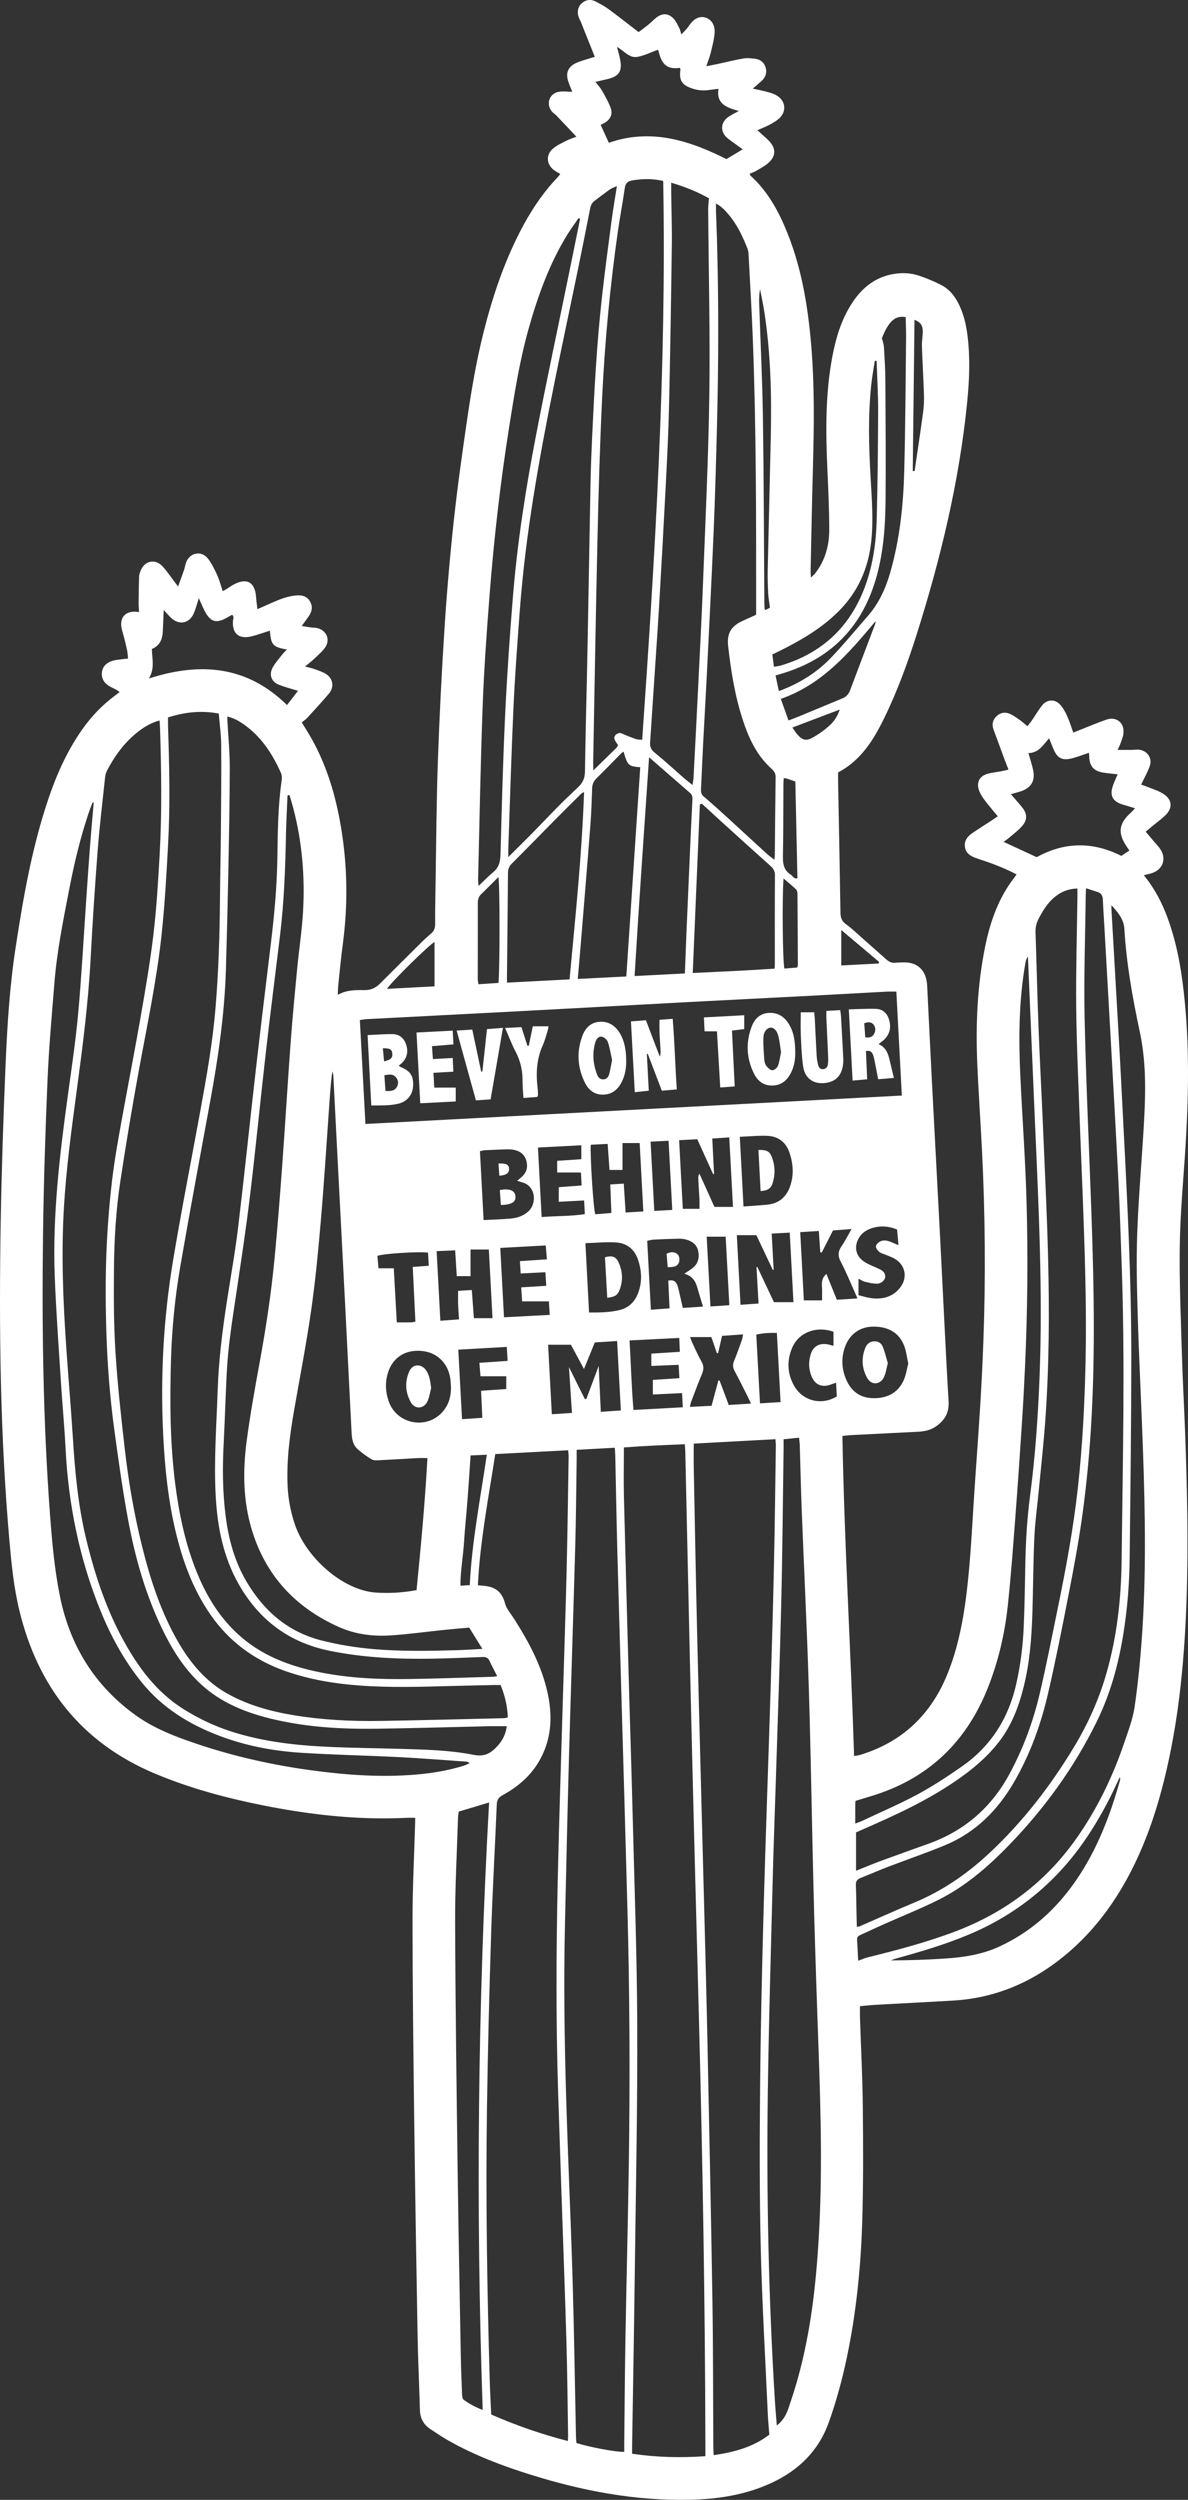 <svg width="231" height="486" viewBox="0 0 231 486" fill="none" xmlns="http://www.w3.org/2000/svg">
<rect x="0" y="0" width="231" height="486" fill="#333333" stroke="none"/>
<g clip-path="url(#clip0_307_781)">
<path d="M222.414 170.157C224.49 172.712 225.938 175.466 227.018 178.409C228.484 182.408 229.363 186.553 229.918 190.767C231.282 201.12 231.18 211.506 230.573 221.901C230.185 228.555 229.518 235.204 229.405 241.862C229.281 249.081 229.618 256.311 229.823 263.535C229.958 268.334 230.236 273.131 230.414 277.931C230.822 288.929 231.089 299.934 230.718 310.936C230.345 322.039 229.356 333.079 226.865 343.938C225.277 350.862 223.12 357.593 219.844 363.932C216.193 370.996 211.398 377.097 204.92 381.812C199.073 386.068 192.572 388.503 185.343 388.931C180.311 389.228 175.276 389.475 170.241 389.756C169.266 389.812 168.293 389.923 167.214 390.018C167.214 390.785 167.194 391.522 167.216 392.256C167.403 397.987 167.709 403.718 167.767 409.451C167.843 417.003 167.887 424.561 167.647 432.106C167.365 440.915 166.486 449.682 164.662 458.33C163.758 462.621 162.623 466.846 161.136 470.974C159.139 476.509 155.255 480.275 149.987 482.715C144.936 485.055 139.555 485.862 134.059 485.98C123.496 486.204 113.265 484.256 103.228 481.12C97.698 479.393 92.295 477.348 87.234 474.493C86.017 473.808 84.859 473.014 83.689 472.247C82.339 471.362 81.695 470.111 81.65 468.485C81.522 463.73 81.286 458.98 81.202 454.225C80.951 440.237 80.72 426.251 80.544 412.263C80.382 399.302 80.222 386.339 80.213 373.375C80.209 366.99 80.547 360.605 80.727 354.22C80.733 353.994 80.727 353.767 80.727 353.397C80.16 353.397 79.663 353.375 79.165 353.399C69.686 353.874 60.339 352.818 51.062 350.964C43.867 349.527 36.809 347.62 30.033 344.763C15.797 338.759 7.369 327.918 3.773 313.121C2.692 308.674 2.236 304.121 1.834 299.57C0.022 278.922 -0.213 258.225 0.138 237.519C0.309 227.45 0.653 217.383 1.07 207.321C1.392 199.59 1.865 191.852 3.038 184.2C4.533 174.437 6.227 164.701 9.41 155.302C11.002 150.604 13.005 146.1 15.85 142.008C17.674 139.382 19.837 137.08 22.424 135.186C22.677 135.002 22.917 134.802 23.27 134.527C22.944 134.312 22.737 134.15 22.508 134.028C22.14 133.831 21.744 133.678 21.38 133.469C20.323 132.868 19.697 131.99 19.812 130.73C19.919 129.577 20.776 128.719 22.106 128.408C22.648 128.282 23.21 128.229 23.763 128.151C24.081 128.107 24.401 128.084 24.894 128.036C24.831 127.439 24.825 126.896 24.709 126.379C24.421 125.108 24.121 123.835 23.752 122.584C23.006 120.047 24.465 118.508 27.043 119.005C27.008 118.386 26.941 117.811 26.948 117.237C26.963 115.518 26.995 113.799 27.048 112.08C27.057 111.763 27.172 111.442 27.277 111.133C27.989 109.011 30.162 108.499 31.652 110.155C32.522 111.122 33.249 112.218 34.039 113.256C34.179 113.438 34.319 113.62 34.628 114.019C35.063 112.817 35.45 111.794 35.803 110.763C35.967 110.28 36.018 109.756 36.207 109.284C36.942 107.438 39.123 106.99 40.375 108.53C41.155 109.486 41.699 110.657 42.221 111.79C42.665 112.752 42.925 113.797 43.314 114.948C43.693 114.722 43.995 114.547 44.293 114.36C44.648 114.139 44.988 113.888 45.355 113.686C47.96 112.249 49.588 113.136 49.792 116.084C49.843 116.82 49.952 117.552 50.052 118.43C51.113 117.96 52.042 117.547 52.97 117.137C54.467 116.476 55.984 115.888 57.643 115.758C58.753 115.669 59.701 115.919 60.285 116.935C60.863 117.94 60.656 118.914 60.023 119.823C59.628 120.393 59.213 120.945 58.669 121.695C59.364 121.808 59.886 121.905 60.41 121.976C60.825 122.032 61.256 122.003 61.66 122.101C63.552 122.553 64.31 124.447 63.139 125.995C62.5 126.84 61.658 127.537 60.881 128.273C60.445 128.685 59.959 129.04 59.306 129.577C60.057 129.777 60.625 129.883 61.161 130.08C61.942 130.369 62.771 130.617 63.453 131.072C64.798 131.97 65.003 133.627 63.954 134.853C62.595 136.446 61.178 137.989 59.766 139.535C59.462 139.868 59.069 140.118 58.678 140.44C59.357 141.569 60.061 142.66 60.69 143.793C63.595 149.032 65.26 154.694 66.262 160.56C67.566 168.196 67.683 175.859 66.657 183.541C66.306 186.174 66.058 188.82 65.778 191.461C65.716 192.047 65.713 192.639 65.676 193.409C67.428 192.422 69.171 192.47 70.886 192.49C72.105 192.504 73.044 192.062 73.871 191.237C76.569 188.545 79.267 185.852 81.977 183.171C82.603 182.552 83.272 181.976 83.931 181.388C84.455 180.92 84.609 180.354 84.609 179.654C84.604 177.043 84.646 174.431 84.691 171.82C84.826 163.894 84.862 155.965 85.139 148.043C85.441 139.424 85.877 130.808 86.43 122.203C86.876 115.274 87.469 108.35 88.215 101.446C88.924 94.87 89.843 88.312 90.8 81.767C91.642 76.005 92.602 70.259 94.025 64.603C95.713 57.898 97.883 51.365 101.036 45.188C103.037 41.265 105.423 37.601 108.483 34.405C108.634 34.248 108.756 34.059 108.94 33.824C108.51 33.567 108.145 33.378 107.812 33.145C106.291 32.074 106.071 30.191 107.452 28.953C108.196 28.288 109.165 27.856 110.069 27.388C110.724 27.048 111.441 26.827 112.076 26.574C110.762 25.181 109.473 23.806 108.17 22.442C107.914 22.174 107.572 21.985 107.333 21.703C106.133 20.297 106.748 18.252 108.554 17.869C109.394 17.691 110.304 17.838 111.277 17.838C110.981 17.079 110.679 16.418 110.464 15.731C109.975 14.161 110.471 12.987 111.968 12.271C112.676 11.932 113.456 11.736 114.206 11.488C114.644 11.344 115.088 11.222 115.656 11.051C114.726 8.722 113.833 6.48 112.934 4.238C112.829 3.978 112.678 3.739 112.576 3.479C112.154 2.395 112.343 1.332 113.102 0.654C113.922 -0.078 114.864 -0.202 115.83 0.295C116.698 0.743 117.569 1.213 118.353 1.789C120.267 3.198 122.13 4.673 124.171 6.243C124.784 5.779 125.45 5.298 126.086 4.781C126.628 4.34 127.107 3.819 127.66 3.393C128.828 2.495 130.037 2.57 131.02 3.672C131.473 4.18 131.764 4.841 132.084 5.455C132.251 5.777 132.315 6.15 132.486 6.691C132.924 6.232 133.27 5.888 133.592 5.52C133.777 5.311 133.914 5.063 134.081 4.837C135.025 3.561 136.053 3.087 137.157 3.413C138.3 3.752 139.067 4.843 138.951 6.405C138.856 7.691 138.509 8.964 138.205 10.228C138.012 11.036 137.692 11.812 137.339 12.874C138.223 12.701 138.885 12.579 139.542 12.439C141.228 12.076 142.9 11.652 144.597 11.362C145.312 11.237 146.08 11.335 146.815 11.421C147.83 11.539 148.559 12.122 148.861 13.094C149.181 14.123 148.867 15.028 148.072 15.751C147.564 16.212 147.037 16.649 146.373 17.223C147.519 17.483 148.468 17.658 149.392 17.922C150.011 18.099 150.653 18.317 151.186 18.667C152.721 19.678 152.943 21.566 151.655 22.877C151.113 23.429 150.4 23.832 149.714 24.212C148.983 24.613 148.19 24.906 147.271 25.314C147.675 25.682 148.01 25.984 148.341 26.288C148.754 26.667 149.189 27.022 149.569 27.432C150.882 28.845 150.897 30.284 149.487 31.599C148.785 32.254 147.886 32.704 147.053 33.207C146.667 33.44 146.222 33.578 145.758 33.779C145.851 33.966 145.883 34.108 145.969 34.188C149.332 37.25 151.433 41.125 153.094 45.27C155.132 50.36 156.338 55.663 157.08 61.086C158.464 71.199 158.337 81.357 158.053 91.523C157.871 98.001 157.758 104.482 157.618 110.963C157.611 111.322 157.649 111.681 157.678 112.282C158.046 111.927 158.284 111.745 158.464 111.519C160.423 109.031 161.24 106.114 161.242 103.034C161.244 98.935 161.038 94.835 160.858 90.736C160.545 83.55 160.511 76.378 161.855 69.272C162.535 65.679 163.578 62.203 165.568 59.09C167.503 56.06 170.075 53.886 173.743 53.27C175.382 52.995 177.03 53.048 178.594 53.563C180.135 54.071 181.652 54.703 183.089 55.452C184.71 56.297 185.772 57.723 186.547 59.371C187.473 61.338 187.913 63.43 188.164 65.566C188.663 69.802 188.477 74.042 188.053 78.269C186.516 93.59 182.931 108.474 178.31 123.123C176.544 128.721 174.538 134.241 171.962 139.537C169.872 143.835 167.423 147.812 162.961 150.176C162.961 150.733 162.952 151.236 162.961 151.74C163.119 160.318 163.29 168.897 163.423 177.476C163.439 178.445 163.703 179.112 164.529 179.702C165.659 180.512 166.665 181.501 167.714 182.424C169.282 183.803 170.845 185.189 172.406 186.578C172.882 187.001 173.406 187.23 174.063 187.17C174.667 187.114 175.276 187.099 175.882 187.099C178.261 187.101 179.824 188.454 180.197 190.818C180.242 191.093 180.268 191.373 180.282 191.652C180.595 197.937 180.892 204.225 181.219 210.513C181.73 220.384 182.263 230.254 182.776 240.123C183.1 246.362 183.398 252.603 183.717 258.842C183.948 263.357 184.166 267.875 184.446 272.388C184.572 274.426 183.899 275.881 182.203 277.159C180.961 278.095 179.729 278.288 178.334 278.354C173.997 278.565 169.661 278.782 165.324 279.006C164.864 279.031 164.409 279.102 163.801 279.168C164.167 299.932 165.426 320.582 166.073 341.387C166.528 341.305 166.885 341.277 167.223 341.177C175.516 338.664 181.106 333.259 184.295 325.275C185.983 321.05 186.962 316.65 187.617 312.165C188.608 305.374 188.914 298.528 189.352 291.688C189.738 285.64 190.209 279.596 190.582 273.548C190.846 269.268 191.06 264.983 191.215 260.696C191.668 248.294 191.557 235.891 190.937 223.498C190.653 217.818 190.245 212.143 190.016 206.461C189.714 198.989 190.049 191.543 191.524 184.187C192.428 179.676 193.86 175.36 196.538 171.543C196.725 171.277 196.929 171.02 197.123 170.758C197.285 170.536 197.445 170.31 197.669 170.002C195.814 169.008 193.936 168.252 192.019 167.577C191.228 167.298 190.422 167.058 189.638 166.763C188.639 166.389 187.788 165.836 187.626 164.659C187.457 163.432 188.121 162.609 189.05 161.973C190.242 161.157 191.47 160.389 192.681 159.598C193.101 159.323 193.511 159.039 194.018 158.697C193.127 157.615 192.274 156.639 191.495 155.606C191.053 155.018 190.633 154.372 190.38 153.687C189.783 152.075 190.489 150.806 192.161 150.394C192.974 150.194 193.813 150.103 194.64 149.948C195.09 149.864 195.535 149.75 196.099 149.624C195.819 148.914 195.575 148.32 195.353 147.717C194.626 145.752 193.907 143.784 193.185 141.817C192.803 140.777 193.056 139.87 193.862 139.156C194.637 138.468 195.564 138.388 196.476 138.834C197.1 139.138 197.678 139.544 198.249 139.945C198.739 140.291 199.188 140.697 199.779 141.178C200.101 140.764 200.389 140.429 200.638 140.065C201.298 139.105 201.886 138.089 202.599 137.173C203.55 135.951 205.076 135.845 206.124 136.973C206.71 137.606 207.141 138.415 207.503 139.207C207.963 140.214 208.28 141.285 208.696 142.427C209.184 142.225 209.599 142.05 210.019 141.886C211.709 141.223 213.386 140.513 215.098 139.912C217.082 139.216 218.696 140.533 218.445 142.629C218.37 143.263 218.103 143.88 217.888 144.492C217.755 144.876 217.557 145.237 217.306 145.789C218.332 145.789 219.2 145.796 220.069 145.787C220.488 145.783 220.908 145.712 221.326 145.736C222.974 145.827 224.106 147.291 223.587 148.85C223.18 150.074 222.509 151.212 221.888 152.536C222.252 152.665 222.674 152.796 223.08 152.962C224.111 153.388 225.21 153.709 226.145 154.29C227.966 155.426 228.086 157.103 226.531 158.573C225.787 159.276 224.948 159.877 224.155 160.527C223.729 160.877 223.307 161.234 222.769 161.687C223.271 162.279 223.713 162.8 224.151 163.321C224.659 163.927 225.237 164.49 225.661 165.153C226.845 167.003 226.085 169.05 223.995 169.742C223.524 169.9 223.031 169.995 222.425 170.15L222.414 170.157ZM137.161 477.512C137.161 476.694 137.161 476.09 137.161 475.487C137.097 447.234 136.608 418.985 135.86 390.741C135.371 372.333 134.885 353.925 134.443 335.515C134.016 317.71 133.648 299.905 133.25 282.1C133.241 281.694 133.192 281.288 133.155 280.772C129.137 280.929 125.211 281.104 121.311 281.397C121.311 284.739 121.244 287.904 121.322 291.067C121.639 303.977 121.997 316.885 122.352 329.795C122.552 337.065 122.803 344.333 122.981 351.603C123.327 365.677 123.858 379.752 123.909 393.828C123.971 410.189 123.62 426.553 123.414 442.916C123.278 453.73 123.081 464.544 122.912 475.361C122.903 475.904 122.912 476.447 122.912 477.033C127.702 477.736 132.337 477.845 137.161 477.507V477.512ZM92.912 308.184C93.43 308.237 93.703 308.273 93.981 308.293C96.373 308.464 97.647 309.526 98.231 311.806C98.32 312.154 98.476 312.5 98.669 312.804C99.142 313.551 99.677 314.261 100.15 315.008C102.926 319.402 105.347 323.96 106.471 329.092C107.281 332.804 107.321 336.495 105.929 340.097C104.377 344.111 101.498 346.945 97.781 348.972C96.997 349.4 96.632 349.864 96.595 350.791C96.253 359.128 95.766 367.46 95.502 375.799C95.142 387.168 94.851 398.541 94.687 409.917C94.431 427.542 94.716 445.162 95.224 462.781C95.287 464.968 95.411 467.152 95.511 469.401C100.332 471.513 105.256 473.238 110.415 474.553C110.442 474.116 110.471 473.886 110.466 473.657C110.364 467.505 110.317 461.348 110.14 455.198C109.851 445.273 109.473 435.351 109.14 425.426C108.929 419.183 108.723 412.939 108.525 406.694C108.088 392.897 108.15 379.095 108.456 365.298C108.716 353.645 109.107 341.997 109.447 330.347C109.689 322.006 109.975 313.664 110.178 305.323C110.355 297.96 110.446 290.592 110.566 283.229C110.573 282.832 110.511 282.435 110.475 281.94C105.68 282.193 101.032 282.439 96.299 282.688C94.989 291.187 93.354 299.546 92.919 308.186L92.912 308.184ZM97.343 327.581C96.914 327.581 96.59 327.575 96.268 327.581C93.468 327.643 90.665 327.697 87.864 327.772C81.844 327.936 75.825 328.122 69.804 327.672C64.943 327.309 60.179 326.512 55.564 324.898C49.517 322.782 44.597 319.196 40.935 313.915C37.448 308.889 35.434 303.254 34.061 297.361C32.671 291.395 32.058 285.329 31.747 279.219C31.163 267.766 31.77 256.371 33.648 245.071C35.283 235.237 37.222 225.454 39.01 215.647C40.189 209.182 41.337 202.712 41.89 196.157C42.49 189.044 42.716 181.914 42.774 174.777C42.809 170.394 42.914 166.012 42.952 161.627C42.998 156.031 43.056 150.436 43.014 144.842C42.998 142.809 42.707 140.775 42.538 138.719C39.076 138.078 35.891 138.448 32.671 139.477C32.671 140.083 32.656 140.637 32.673 141.19C32.92 148.788 33.102 156.391 32.693 163.987C32.376 169.897 32.049 175.814 31.421 181.696C30.464 190.643 28.576 199.448 26.961 208.295C25.664 215.396 24.478 222.522 23.397 229.659C22.544 235.286 22.206 240.977 22.157 246.666C22.111 252.024 22.106 257.398 22.444 262.743C22.846 269.11 23.546 275.464 24.274 281.805C25.003 288.148 26.091 294.44 27.632 300.646C29.233 307.089 31.274 313.367 34.61 319.158C37.022 323.348 40.038 326.956 44.353 329.336C48.37 331.553 52.723 332.738 57.207 333.472C62.751 334.379 68.35 334.654 73.957 334.565C81.988 334.439 90.016 334.219 98.045 334.031C98.26 334.026 98.474 333.935 98.744 333.871C98.662 331.698 98.187 329.679 97.343 327.579V327.581ZM149.594 473.32C149.491 471.956 149.354 470.614 149.294 469.268C148.812 458.463 148.174 447.662 147.919 436.85C147.668 426.224 147.704 415.588 147.806 404.957C147.915 393.489 148.186 382.021 148.501 370.554C148.881 356.713 149.396 342.873 149.822 329.032C150.078 320.784 150.315 312.533 150.493 304.283C150.662 296.545 150.746 288.805 150.86 281.064C150.866 280.665 150.808 280.266 150.775 279.794C145.392 280.086 140.142 280.37 134.894 280.654C134.894 282.331 134.867 283.861 134.898 285.389C135.12 296.671 135.32 307.953 135.593 319.233C136.015 336.621 136.493 354.007 136.939 371.393C137.152 379.736 137.374 388.08 137.548 396.425C137.894 413.301 138.256 430.176 138.523 447.054C138.674 456.564 138.645 466.079 138.702 475.591C138.705 476.132 138.745 476.671 138.769 477.31C142.744 476.722 146.396 475.769 149.594 473.322V473.32ZM31.019 140.065C29.364 140.522 28.058 141.307 26.848 142.254C24.225 144.303 22.308 146.925 20.79 149.852C20.601 150.214 20.483 150.64 20.441 151.048C19.937 155.821 19.359 160.589 18.988 165.375C18.446 172.392 17.991 179.421 17.616 186.449C17.161 194.977 16.072 203.433 14.938 211.888C13.907 219.555 12.859 227.217 12.417 234.951C11.895 244.051 12.272 253.128 12.901 262.204C13.303 268.017 13.816 273.823 14.176 279.638C14.578 286.161 15.188 292.646 16.712 299.018C18.609 306.944 21.229 314.591 25.549 321.567C28.178 325.816 31.367 329.549 35.654 332.25C38.55 334.075 41.615 335.532 44.868 336.59C51.273 338.675 57.905 339.358 64.585 339.638C69.062 339.826 73.546 339.868 78.028 340.001C82.743 340.141 87.482 340.243 92.106 341.163C94.371 341.614 95.646 340.698 96.908 339.238C97.772 338.238 98.347 337.1 98.538 335.59C97.328 335.59 96.224 335.57 95.122 335.594C87.793 335.756 80.464 335.98 73.135 336.082C66.542 336.173 59.972 335.801 53.516 334.326C48.082 333.084 42.976 331.132 38.841 327.215C35.678 324.219 33.42 320.586 31.545 316.698C28.263 309.887 26.235 302.668 24.874 295.274C23.821 289.55 23.021 283.777 22.233 278.008C21.329 271.399 20.838 264.748 20.656 258.081C20.49 252.022 20.498 245.963 20.872 239.903C21.216 234.314 21.758 228.746 22.697 223.232C24.108 214.966 25.758 206.742 27.208 198.483C28.183 192.932 29.153 187.372 29.822 181.778C30.446 176.553 30.757 171.288 31.05 166.029C31.505 157.877 31.372 149.715 31.119 141.556C31.105 141.101 31.059 140.648 31.021 140.065H31.019ZM112.13 281.856C112.13 282.506 112.136 283.052 112.13 283.597C112.043 289.239 112.01 294.882 111.854 300.521C111.468 314.458 111.001 328.391 110.615 342.328C110.32 353.002 110.093 363.677 109.849 374.351C109.587 385.822 109.769 397.293 110.115 408.759C110.464 420.269 110.999 431.776 111.339 443.286C111.639 453.446 111.781 463.61 111.996 473.773C112.005 474.178 112.052 474.582 112.076 474.944C114.617 475.751 119.858 476.736 121.382 476.667C121.382 476.13 121.377 475.582 121.382 475.037C121.455 468.277 121.493 461.515 121.611 454.755C121.808 443.333 122.108 431.911 122.275 420.489C122.514 404.028 122.443 387.57 121.999 371.113C121.802 363.794 121.602 356.478 121.393 349.161C120.947 333.501 120.482 317.841 120.054 302.18C119.878 295.795 119.778 289.408 119.638 283.021C119.627 282.528 119.578 282.038 119.541 281.452C117.031 281.59 114.673 281.721 112.127 281.861L112.13 281.856ZM44.209 139.287C44.209 139.657 44.2 139.841 44.209 140.023C44.373 143.092 44.679 146.164 44.675 149.234C44.664 156.133 44.52 163.031 44.386 169.931C44.266 176.129 44.111 182.326 43.924 188.523C43.669 197.068 42.447 205.5 40.908 213.897C38.943 224.618 36.94 235.33 35.079 246.069C34.019 252.179 33.415 258.358 33.24 264.559C33.013 272.577 33.058 280.594 34.081 288.572C34.832 294.414 36.038 300.144 38.254 305.627C40.091 310.171 42.585 314.297 46.221 317.654C50.762 321.848 56.303 323.922 62.24 325.117C67.943 326.266 73.726 326.501 79.518 326.419C84.979 326.342 90.438 326.138 95.897 325.982C96.104 325.976 96.308 325.92 96.677 325.858C96.122 324.765 95.62 323.829 95.169 322.868C94.889 322.27 94.478 322.11 93.834 322.137C90.569 322.272 87.305 322.403 84.038 322.46C77.353 322.578 70.708 322.27 64.121 320.935C56.31 319.351 50.534 315.068 46.565 308.242C43.44 302.866 42.274 296.955 41.943 290.849C41.572 283.994 42.092 277.15 42.325 270.303C42.525 264.377 43.258 258.509 44.171 252.658C44.904 247.963 45.745 243.281 46.31 238.566C47.524 228.435 48.566 218.284 49.727 208.146C50.671 199.907 51.666 191.674 52.668 183.442C53.339 177.933 53.847 172.412 53.932 166.861C54.009 161.78 54.045 156.701 54.776 151.656C54.84 151.216 54.816 150.695 54.64 150.298C53.11 146.852 51.136 143.711 48.113 141.354C46.978 140.469 45.776 139.677 44.202 139.289L44.209 139.287ZM211.183 172.683C211.147 173.326 211.116 173.648 211.112 173.971C211.023 181.942 210.725 189.918 210.896 197.884C211.165 210.375 211.758 222.859 212.202 235.346C212.735 250.354 213.042 265.366 211.943 280.364C211.58 285.287 211.074 290.209 210.383 295.097C209.675 300.12 208.733 305.117 207.763 310.098C206.526 316.452 205.267 322.806 203.814 329.114C202.417 335.171 200.334 340.999 197.196 346.415C194.018 351.902 189.749 356.218 183.842 358.689C180.191 360.215 176.431 361.486 172.733 362.905C170.905 363.606 169.113 364.393 167.292 365.114C166.632 365.376 166.39 365.793 166.419 366.5C166.492 368.177 166.499 369.856 166.534 371.535C166.557 372.539 166.581 373.544 166.606 374.597C166.888 374.549 167.03 374.551 167.15 374.5C170.656 372.976 174.137 371.393 177.668 369.931C183.087 367.691 187.837 364.46 192.119 360.499C198.779 354.335 204.267 347.234 208.931 339.478C211.585 335.062 213.668 330.4 215.103 325.443C217.179 318.264 218.001 310.901 218.088 303.48C218.312 284.227 218.789 264.97 218.099 245.714C217.906 240.356 217.741 234.995 217.472 229.642C216.999 220.236 216.462 210.834 215.942 201.433C215.54 194.172 215.123 186.91 214.712 179.649C214.623 178.066 214.501 176.487 214.448 174.901C214.423 174.151 214.137 173.654 213.428 173.415C212.738 173.182 212.045 172.962 211.179 172.681L211.183 172.683ZM151.048 471.541C152.274 470.601 152.903 469.412 153.334 468.133C153.973 466.236 154.595 464.329 155.13 462.402C157.769 452.918 158.781 443.195 159.29 433.406C160.01 419.604 159.425 405.814 158.941 392.021C158.646 383.589 158.382 375.154 158.171 366.72C157.849 353.903 157.669 341.084 157.273 328.269C156.914 316.621 156.336 304.979 155.881 293.333C155.721 289.235 155.641 285.132 155.517 281.031C155.501 280.545 155.428 280.06 155.375 279.499C154.284 279.609 153.376 279.7 152.365 279.805C152.365 280.492 152.372 281.044 152.365 281.599C152.221 291.575 152.148 301.553 151.91 311.526C151.637 322.99 151.224 334.452 150.864 345.916C150.669 352.159 150.426 358.403 150.269 364.648C149.916 378.629 149.494 392.611 149.298 406.596C149.018 426.601 149.445 446.595 150.662 466.569C150.764 468.228 150.917 469.885 151.046 471.541H151.048ZM209.506 172.738C207.558 172.789 206.031 173.492 204.72 174.706C203.503 175.832 202.668 177.227 201.92 178.689C201.504 179.498 201.32 180.323 201.351 181.237C201.562 187.527 201.706 193.819 201.949 200.107C202.2 206.627 202.557 213.143 202.83 219.663C203.179 227.954 203.59 236.242 203.796 244.537C204.058 255.071 204.005 265.608 203.252 276.127C202.93 280.634 202.426 285.127 201.997 289.627C201.702 292.735 201.262 295.835 201.12 298.949C200.894 303.884 200.896 308.83 200.736 313.769C200.583 318.477 200.221 323.172 199.09 327.765C198.138 331.638 196.769 335.333 194.309 338.546C191.955 341.62 189.014 344.049 185.845 346.222C180.239 350.066 174.099 352.894 167.894 355.595C167.387 355.814 166.885 356.043 166.452 356.236V363.697C168.169 363.011 169.744 362.344 171.345 361.754C174.405 360.625 177.483 359.538 180.553 358.436C187.582 355.91 192.816 351.35 196.352 344.763C198.973 339.879 200.876 334.734 202.14 329.371C203.443 323.844 204.525 318.262 205.669 312.7C207.256 304.988 208.693 297.255 209.566 289.419C210.49 281.118 210.916 272.79 211.087 264.446C211.305 253.723 210.923 243.004 210.521 232.29C210.33 227.213 210.099 222.136 209.921 217.057C209.673 209.929 209.331 202.801 209.262 195.673C209.193 188.543 209.411 181.412 209.5 174.28C209.506 173.779 209.5 173.28 209.5 172.738H209.506ZM174.29 192.779C173.555 192.779 172.999 192.754 172.446 192.783C167.598 193.04 162.752 193.318 157.904 193.573C149.98 193.987 142.054 194.376 134.13 194.797C122.803 195.4 111.477 196.032 100.15 196.633C90.547 197.143 80.944 197.625 71.341 198.126C70.901 198.148 70.466 198.235 69.971 198.301C70.337 205.101 70.693 211.739 71.057 218.51C105.871 216.667 140.528 214.831 175.36 212.986C175 206.179 174.647 199.505 174.29 192.781V192.779ZM119.954 36.173C119.339 36.459 118.939 36.576 118.617 36.805C117.593 37.534 116.598 38.304 115.592 39.058C115.079 39.444 114.859 39.958 114.737 40.593C113.975 44.525 113.182 48.453 112.376 52.376C109.34 67.158 106.053 81.893 103.688 96.806C102.542 104.034 101.625 111.293 101.079 118.592C100.61 124.866 100.135 131.143 99.846 137.428C99.422 146.694 99.157 155.969 98.829 165.24C98.816 165.588 98.829 165.936 98.829 166.633C100.523 164.945 101.969 163.53 103.388 162.086C105.209 160.232 106.993 158.34 108.823 156.495C110 155.308 111.221 154.166 112.436 153.015C113.282 152.214 113.722 151.325 113.74 150.081C113.862 141.97 114.088 133.86 114.246 125.749C114.455 115.074 114.619 104.398 114.828 93.723C114.886 90.787 115.001 87.85 115.139 84.918C115.563 75.932 116.027 66.945 117.02 58.001C117.569 53.046 118.233 48.105 118.881 43.163C119.172 40.952 119.554 38.752 119.952 36.175L119.954 36.173ZM128.959 35.181C126.859 34.689 124.931 34.751 122.983 35.064C122.07 35.21 121.624 35.609 121.486 36.561C121.075 39.417 120.531 42.256 120.125 45.115C118.604 55.776 117.604 66.495 117.084 77.247C116.647 86.322 116.394 95.411 116.183 104.495C115.847 118.987 115.616 133.48 115.343 147.974C115.334 148.497 115.352 149.021 115.359 149.788C117.018 148.171 118.446 146.783 119.867 145.386C119.992 145.264 120.056 145.08 120.176 144.878C119.969 144.554 119.754 144.255 119.581 143.933C119.352 143.514 119.405 143.121 119.787 142.809C120.127 142.531 120.467 142.392 120.935 142.605C121.813 143.002 122.712 143.354 123.62 143.671C123.978 143.796 124.389 143.776 124.871 143.833C127.389 107.589 129.619 71.507 128.957 35.183L128.959 35.181ZM83.114 283.462C82.314 283.462 81.755 283.437 81.197 283.466C78.774 283.597 76.354 283.755 73.931 283.872C73.382 283.899 72.729 283.972 72.298 283.724C71.305 283.151 70.364 282.459 69.507 281.696C68.621 280.907 68.432 279.767 68.372 278.627C68.236 276.068 68.112 273.508 67.983 270.949C67.672 264.759 67.366 258.569 67.048 252.379C66.611 243.862 66.162 235.348 65.722 226.832C65.418 220.921 65.125 215.01 64.816 209.1C64.803 208.827 64.685 208.561 64.616 208.29C64.268 210.832 64.132 213.343 63.954 215.849C63.439 223.099 62.984 230.353 62.36 237.595C61.865 243.348 61.314 249.105 60.492 254.818C59.566 261.268 58.318 267.671 57.201 274.094C56.337 279.059 55.675 284.043 55.935 289.102C56.061 291.579 56.539 293.99 57.332 296.348C59.519 302.859 66.668 309.14 73 309.604C75.71 309.801 78.37 309.621 80.995 309.138C81.846 300.546 82.647 292.076 83.112 283.46L83.114 283.462ZM216.118 175.988C216.118 176.291 216.102 176.595 216.12 176.899C216.418 182.111 216.72 187.323 217.015 192.535C217.333 198.119 217.668 203.704 217.952 209.291C218.494 219.952 219.085 230.611 219.502 241.276C219.798 248.821 219.978 256.378 219.975 263.929C219.969 276.984 219.8 290.036 219.653 303.09C219.6 307.94 219.207 312.773 218.441 317.568C217.488 323.534 215.907 329.318 213.228 334.756C208.844 343.654 203.09 351.596 196.194 358.713C192.119 362.92 187.706 366.744 182.425 369.374C179.007 371.078 175.449 372.493 171.958 374.05C170.425 374.733 168.902 375.438 167.381 376.143C166.999 376.321 166.619 376.507 166.65 377.044C166.734 378.454 166.801 379.865 166.868 381.18C167.58 380.929 168.165 380.668 168.778 380.517C174.527 379.091 180.248 377.589 185.796 375.478C195.299 371.861 203.117 366.054 209.046 357.768C213.286 351.845 216.409 345.353 218.723 338.469C219.449 336.309 220.282 334.135 220.608 331.902C221.252 327.526 221.688 323.112 222.008 318.701C222.891 306.547 222.678 294.378 222.256 282.215C221.954 273.504 221.501 264.797 221.237 256.083C221.07 250.587 220.928 245.075 221.132 239.584C221.403 232.274 222.079 224.98 222.472 217.672C222.778 211.95 222.843 206.254 221.621 200.561C220.206 193.963 219.025 187.303 218.623 180.536C218.514 178.698 217.353 177.336 216.118 175.992V175.988ZM18.231 155.954C18.1 156.036 17.978 156.067 17.951 156.136C17.714 156.743 17.478 157.351 17.267 157.968C15.617 162.831 14.44 167.815 13.465 172.849C12.297 178.888 11.075 184.921 10.58 191.064C10.076 197.336 9.51 203.608 9.243 209.894C8.821 219.863 8.495 229.839 8.366 239.815C8.133 258.003 8.366 276.185 9.716 294.336C10.118 299.73 10.591 305.119 11.673 310.426C13.618 319.959 18.418 327.723 26.353 333.443C30.024 336.089 34.228 337.67 38.483 339.096C45.757 341.534 53.214 343.182 60.816 344.202C67.497 345.1 74.188 345.564 80.926 344.991C84.051 344.728 87.127 344.215 90.127 343.286C90.532 343.159 90.914 342.96 91.307 342.796C91.051 342.543 90.88 342.49 90.705 342.479C86.33 342.177 81.957 341.82 77.577 341.598C71.19 341.274 64.792 341.161 58.411 340.746C52.997 340.396 47.678 339.371 42.578 337.429C36.731 335.2 31.552 332.008 27.556 327.067C24.121 322.815 21.549 318.085 19.508 313.052C15.424 302.977 13.303 292.477 12.752 281.634C12.532 277.305 12.117 272.987 11.844 268.66C11.413 261.822 10.907 254.985 10.645 248.138C10.194 236.353 11.584 224.682 13.185 213.034C13.92 207.68 14.72 202.327 15.208 196.946C15.859 189.798 16.234 182.626 16.732 175.464C16.974 171.975 17.198 168.487 17.465 165.003C17.694 161.997 17.969 158.997 18.227 155.956L18.231 155.954ZM150.549 167.127C150.615 166.741 150.657 166.608 150.657 166.475C150.706 161.345 150.744 156.218 150.813 151.088C150.822 150.416 150.582 149.981 150.096 149.533C149.345 148.843 148.632 148.087 148.015 147.278C146.384 145.14 145.347 142.693 144.501 140.163C142.929 135.452 142.149 130.579 141.59 125.665C141.31 123.214 142.087 121.777 144.326 120.737C145.207 120.329 146.096 119.936 147.026 119.515C147.026 118.985 147.026 118.523 147.026 118.062C147.037 100.714 147.046 83.368 146.387 66.029C146.176 60.484 145.84 54.947 145.552 49.406C145.532 49.041 145.472 48.657 145.338 48.318C144.415 45.967 143.335 43.693 141.701 41.739C141.028 40.937 140.319 40.154 139.215 39.564C139.215 40.22 139.202 40.675 139.218 41.129C139.275 42.853 139.351 44.578 139.402 46.301C139.753 58.424 139.722 70.547 139.415 82.67C139.242 89.52 139.053 96.374 138.767 103.222C138.378 112.539 137.896 121.852 137.439 131.165C137.221 135.59 136.955 140.01 136.728 144.434C136.575 147.415 136.45 150.396 136.308 153.377C136.282 153.947 136.319 154.417 136.839 154.856C138.505 156.264 140.117 157.737 141.727 159.207C144.195 161.458 146.642 163.732 149.107 165.987C149.509 166.355 149.965 166.668 150.551 167.132L150.549 167.127ZM56.295 154.557C56.166 154.583 56.037 154.61 55.906 154.639C55.804 157.151 55.659 159.662 55.608 162.177C55.48 168.751 55.242 175.315 54.451 181.849C53.527 189.481 52.548 197.106 51.675 204.744C50.627 213.91 49.736 223.094 48.637 232.254C47.877 238.588 46.922 244.902 45.981 251.212C45.204 256.42 44.351 261.618 44.087 266.886C43.853 271.494 43.724 276.107 43.487 280.716C43.247 285.383 43.282 290.038 43.867 294.675C44.444 299.244 45.628 303.633 48.015 307.623C51.384 313.25 56.004 317.264 62.506 318.916C65.864 319.77 69.264 320.318 72.707 320.608C78.066 321.061 83.434 320.963 88.802 320.813C90.407 320.768 92.011 320.653 93.801 320.56C92.888 319.087 92.091 317.798 91.236 316.421C89.668 316.563 88.089 316.692 86.514 316.854C82.943 317.22 79.378 317.721 75.798 317.947C72.367 318.162 68.96 317.69 65.807 316.268C57.401 312.482 51.635 306.272 48.957 297.383C47.245 291.701 47.202 285.87 47.975 280.057C48.65 274.983 49.559 269.935 50.483 264.899C51.702 258.249 52.719 251.572 53.367 244.847C53.954 238.77 54.429 232.684 54.873 226.596C55.457 218.601 55.93 210.599 56.519 202.604C56.872 197.818 57.332 193.038 57.789 188.261C58.14 184.597 58.711 180.949 58.922 177.278C59.313 170.496 58.766 163.774 57.041 157.176C56.812 156.298 56.541 155.428 56.29 154.557H56.295ZM130.512 35.523C130.512 36.286 130.505 36.842 130.512 37.399C130.554 40.848 130.678 44.299 130.632 47.745C130.494 58.045 130.33 68.345 130.099 78.642C129.986 83.674 129.739 88.704 129.484 93.73C129.086 101.55 128.651 109.368 128.193 117.184C127.891 122.347 127.525 127.508 127.185 132.669C126.927 136.574 126.663 140.48 126.405 144.385C126.354 145.171 126.59 145.741 127.267 146.291C129.246 147.899 131.12 149.635 133.044 151.312C133.517 151.724 134.023 152.104 134.667 152.62C134.754 151.966 134.836 151.558 134.856 151.15C135.16 145.286 135.467 139.422 135.753 133.556C136.08 126.9 136.437 120.244 136.69 113.584C137.157 101.288 137.756 88.993 137.927 76.692C138.094 64.718 137.787 52.738 137.701 40.759C137.696 40.08 137.787 39.4 137.845 38.552C135.678 37.317 133.244 36.332 130.512 35.52V35.523ZM112.798 42.542C112.696 42.498 112.594 42.453 112.492 42.409C111.788 43.438 111.041 44.441 110.384 45.501C106.815 51.263 104.561 57.57 102.746 64.053C100.999 70.303 100.001 76.701 98.989 83.1C97.29 93.832 96.064 104.62 95.213 115.447C94.642 122.697 94.123 129.956 93.852 137.22C93.432 148.449 93.246 159.684 92.963 170.92C92.955 171.268 93.006 171.616 93.046 172.235C94.132 171.21 94.987 170.319 95.933 169.534C97.081 168.58 97.29 167.389 97.328 165.965C97.567 156.97 97.798 147.972 98.222 138.985C98.582 131.349 99.111 123.72 99.728 116.101C100.586 105.502 102.222 94.999 104.239 84.566C106.298 73.909 108.57 63.294 110.744 52.662C111.435 49.291 112.114 45.918 112.798 42.547V42.542ZM89.19 352.193C89.144 352.599 89.068 353.007 89.055 353.415C88.85 360.17 88.471 366.926 88.495 373.679C88.555 389.898 88.777 406.117 88.99 422.336C89.148 434.268 89.386 446.198 89.603 458.128C89.648 460.552 89.741 462.974 89.841 465.396C89.856 465.788 89.905 466.347 90.159 466.534C91.229 467.325 92.404 467.962 93.859 468.525C92.504 429.025 92.912 389.765 95.102 350.421C93.077 351.028 91.174 351.598 89.19 352.195V352.193ZM166.303 354.515C166.908 354.284 167.261 354.176 167.589 354.02C171.214 352.31 174.914 350.731 178.436 348.833C181.423 347.223 184.281 345.34 187.066 343.395C192.714 339.451 196.134 333.995 197.624 327.295C198.437 323.645 198.91 319.948 199.061 316.219C199.228 312.121 199.299 308.016 199.372 303.915C199.452 299.481 199.73 295.066 200.307 290.67C201.316 282.989 201.844 275.271 202.142 267.538C202.77 251.163 201.971 234.814 201.258 218.464C200.805 208.077 200.374 197.689 199.934 187.301C199.916 186.857 199.894 186.414 199.874 185.968C199.603 186.332 199.472 186.713 199.403 187.106C198.095 194.449 198.053 201.854 198.402 209.271C198.773 217.14 199.343 225.002 199.583 232.875C199.919 243.876 199.803 254.883 199.301 265.879C199.135 269.512 198.939 273.142 198.702 276.773C198.309 282.774 197.902 288.774 197.442 294.768C197 300.528 196.585 306.295 195.972 312.039C195.384 317.568 194.133 322.97 192.07 328.158C188.172 337.954 181.454 344.912 171.434 348.509C169.775 349.106 168.067 349.569 166.355 350.104C166.335 350.352 166.303 350.58 166.301 350.811C166.297 351.973 166.299 353.138 166.299 354.515H166.303ZM136.473 156.246C136.344 156.291 136.213 156.337 136.084 156.382C135.624 167.249 135.167 178.114 134.7 189.161C140.133 188.895 145.361 188.678 150.617 188.316C150.64 187.917 150.664 187.689 150.664 187.46C150.664 181.678 150.644 175.899 150.686 170.117C150.693 169.245 150.284 168.764 149.709 168.249C146.755 165.61 143.819 162.951 140.886 160.292C139.406 158.952 137.943 157.595 136.473 156.244V156.246ZM113.564 153.975C113.253 154.151 113.118 154.195 113.027 154.286C111.175 156.124 109.32 157.961 107.486 159.817C104.832 162.501 102.211 165.22 99.531 167.877C98.982 168.422 98.778 168.964 98.773 169.709C98.725 176.329 98.649 182.949 98.58 189.57C98.576 190.02 98.58 190.472 98.58 191.036C102.746 190.818 106.728 190.612 110.746 190.401C111.876 178.216 113.153 166.218 113.569 153.978L113.564 153.975ZM121.246 146.107C121.051 146.262 120.864 146.382 120.713 146.535C119.143 148.123 117.6 149.737 116.001 151.294C115.421 151.857 115.166 152.467 115.137 153.259C115.05 155.679 114.977 158.103 114.79 160.516C114.186 168.314 113.535 176.109 112.896 183.905C112.727 185.981 112.538 188.053 112.343 190.315C115.552 190.153 118.637 189.995 121.784 189.836C122.694 176.156 123.594 162.658 124.493 149.16C122.192 148.981 122.037 148.832 121.244 146.107H121.246ZM126.21 147.213C125.237 161.56 124.245 175.566 123.392 189.754C126.783 189.578 129.966 189.414 133.172 189.248C133.292 186.17 133.395 183.284 133.517 180.401C133.772 174.395 134.034 168.391 134.301 162.388C134.403 160.108 134.521 157.828 134.634 155.546C134.66 155.027 134.649 154.561 134.187 154.162C131.618 151.948 129.071 149.711 126.208 147.213H126.21ZM199.972 146.41C200.31 147.612 200.654 148.626 200.876 149.666C201.336 151.809 200.516 153.177 198.433 153.858C197.871 154.042 197.298 154.188 196.556 154.403C197.371 155.346 198.086 156.127 198.746 156.952C199.728 158.178 199.817 159.296 198.817 160.507C198.086 161.39 197.123 162.082 196.248 162.842C195.923 163.124 195.557 163.361 195.148 163.665C197.371 164.696 199.423 165.648 201.578 166.646C206.886 163.703 212.411 163.545 218.037 166.395C218.536 166.065 219.056 165.719 219.605 165.353C219.378 165.018 219.194 164.754 219.016 164.486C217.328 161.933 217.555 160.112 219.798 158.076C220.084 157.814 220.342 157.52 220.708 157.138C219.769 156.854 219.016 156.63 218.265 156.4C216.344 155.805 215.747 154.681 216.389 152.776C216.637 152.039 216.984 151.338 217.321 150.533C216.353 150.422 215.474 150.345 214.601 150.216C212.684 149.937 211.831 148.952 211.791 147.027C211.787 146.812 211.765 146.597 211.749 146.346C210.561 146.739 209.482 147.173 208.36 147.448C206.506 147.903 205.602 147.397 204.838 145.625C204.558 144.973 204.307 144.308 203.994 143.527C202.808 144.862 201.957 146.379 199.97 146.41H199.972ZM115.783 15.913C116.325 16.631 116.78 17.112 117.091 17.674C117.697 18.762 118.344 19.854 118.75 21.023C119.185 22.276 118.639 23.287 117.471 23.937C117.24 24.065 116.998 24.172 116.791 24.274C117.333 25.458 117.844 26.574 118.386 27.762C122.244 26.398 126.219 26.174 130.225 26.922C134.19 27.663 137.874 29.233 141.254 30.93C142.36 30.264 143.317 29.688 144.417 29.027C143.424 28.308 142.476 27.652 141.563 26.949C139.962 25.715 140.042 23.748 141.738 22.648C142.296 22.284 142.902 21.996 143.657 21.577C141.334 20.925 139.242 20.244 139.704 17.268C139.007 17.354 138.456 17.407 137.912 17.494C136.733 17.682 135.584 17.558 134.469 17.161C132.542 16.471 132.029 15.595 132.304 13.548C132.32 13.433 132.242 13.307 132.209 13.191C129.994 13.493 128.871 12.757 128.242 10.625C128.131 10.246 128.018 9.867 127.958 9.663C126.545 10.168 125.277 10.812 123.938 11.056C122.39 11.337 121.404 9.935 119.978 9.122C120.223 10.102 120.442 10.851 120.589 11.612C121.02 13.832 120.36 14.837 118.164 15.365C117.446 15.538 116.729 15.7 115.785 15.919L115.783 15.913ZM52.477 122.606C51.284 122.981 50.107 123.418 48.897 123.715C46.441 124.321 45.099 123.145 45.306 120.655C45.337 120.278 45.572 119.847 45.117 119.517C44.755 119.723 44.437 119.909 44.113 120.091C42.041 121.251 40.924 120.927 39.807 118.803C39.423 118.069 39.118 117.292 38.667 116.29C38.312 117.383 38.079 118.264 37.741 119.102C36.877 121.242 34.794 121.65 33.157 120.02C32.749 119.612 32.371 119.171 31.836 118.59C31.77 120.118 31.712 121.404 31.658 122.693C31.596 124.232 31.112 125.525 29.533 126.168C29.564 128.062 30.146 129.954 28.947 131.908C39.012 128.665 48.066 129.455 55.81 137.073C56.535 136.133 57.221 135.239 57.947 134.299C56.605 133.884 55.433 133.589 54.314 133.157C52.77 132.56 52.239 131.22 53.028 129.765C53.53 128.838 54.269 128.038 54.922 127.197C55.166 126.882 55.468 126.614 55.791 126.275C53.052 125.791 52.71 125.403 52.477 122.608V122.606ZM151.45 134.361C152.159 134.075 152.718 133.868 153.26 133.627C156.367 132.249 159.172 130.38 161.511 127.945C164.027 125.325 166.341 122.511 168.733 119.774C170.861 117.341 172.175 114.502 173.07 111.408C174.936 104.952 175.647 98.332 175.822 91.663C176.051 82.996 176.084 74.322 176.184 65.65C176.2 64.308 176.129 62.964 176.1 61.647C174.043 61.29 172.802 62.443 171.48 65.741C171.627 66.355 171.836 66.881 171.869 67.418C171.998 69.558 172.14 71.7 172.153 73.843C172.2 81.674 172.26 89.507 172.191 97.338C172.149 102.235 171.796 107.126 170.499 111.883C167.9 121.424 161.991 127.849 152.459 130.821C151.937 130.983 151.413 131.138 150.8 131.325C151.019 132.356 151.222 133.294 151.45 134.361ZM217.768 345.462C217.535 345.934 217.366 346.26 217.213 346.593C215.549 350.243 213.63 353.75 211.398 357.09C205.675 365.655 198.098 371.974 188.601 376.006C183.913 377.995 179.047 379.428 174.15 380.779C173.832 380.867 173.528 381.007 173.217 381.122C176.85 381.111 180.439 380.989 184.019 380.743C187.52 380.504 190.977 379.953 194.202 378.481C200.476 375.615 205.395 371.164 209.269 365.506C213.346 359.552 215.882 352.92 217.801 346.023C217.834 345.903 217.788 345.759 217.766 345.459L217.768 345.462ZM113.711 271.982L114.004 271.996C114.77 269.946 115.534 267.897 116.409 265.555C116.556 268.704 116.687 271.521 116.825 274.473C118.173 274.38 119.361 274.3 120.72 274.205C120.476 269.667 120.238 265.242 119.994 260.707C118.406 260.809 117.024 260.898 115.65 260.986C114.948 262.716 114.295 264.329 113.553 266.152C112.592 264.364 111.761 262.816 111.015 261.428H106.577C106.822 266.003 107.057 270.403 107.299 274.943C108.658 274.854 109.88 274.775 111.212 274.688C111.019 271.712 110.835 268.904 110.633 265.781C111.748 268.026 112.729 270.004 113.711 271.98V271.982ZM154.282 253.157C154.035 248.551 153.802 244.155 153.56 239.633C152.332 239.702 151.244 239.762 150.049 239.826C150.182 242.27 150.307 244.563 150.433 246.856L150.267 246.885C149.183 244.596 148.101 242.308 147.073 240.132H143.273C143.515 244.696 143.748 249.121 143.988 253.661C145.263 253.572 146.351 253.499 147.497 253.419C147.357 250.951 147.228 248.642 147.097 246.335L147.262 246.315C148.348 248.617 149.431 250.917 150.486 253.155H154.282V253.157ZM170.454 70.154C170.337 70.152 170.219 70.15 170.101 70.148C169.872 71.654 169.588 73.153 169.424 74.665C168.766 80.709 168.935 86.759 169.279 92.816C169.508 96.859 169.837 100.902 169.439 104.963C168.911 110.359 166.89 115.03 163.025 118.878C159.776 122.112 155.894 124.407 151.828 126.432C151.293 126.698 150.755 126.955 150.178 127.239C150.282 128.056 150.375 128.779 150.484 129.628C151.006 129.535 151.417 129.504 151.803 129.388C159.945 126.98 165.426 121.741 168.289 113.79C169.755 109.723 170.35 105.465 170.465 101.171C170.654 94.091 170.721 87.005 170.75 79.924C170.763 76.668 170.561 73.412 170.454 70.156V70.154ZM87.691 269.711C87.649 269.155 87.64 268.593 87.562 268.041C87.125 264.932 84.886 262.86 81.899 262.627C78.235 262.341 76.052 264.459 75.328 267.232C74.868 268.995 74.988 270.756 75.59 272.459C77.171 276.941 83.063 278.013 86.134 274.386C87.274 273.042 87.711 271.454 87.691 269.711ZM176.606 265.094C176.349 263.889 176.231 262.812 175.88 261.816C174.96 259.192 172.82 257.875 169.755 257.91C167.174 257.939 165.155 259.409 164.282 261.92C163.53 264.089 163.661 266.238 164.589 268.318C165.593 270.57 167.332 271.792 169.839 271.823C172.444 271.854 174.51 270.842 175.658 268.463C176.169 267.402 176.315 266.169 176.604 265.094H176.606ZM136.011 235.011C136.011 234.288 136.026 233.74 136.006 233.192C135.986 232.587 135.933 231.984 135.897 231.38C135.864 230.824 135.829 230.265 135.802 229.708C135.753 228.659 135.755 228.659 136 228.164C136.986 230.351 137.978 232.547 138.92 234.636H142.525C142.28 230.065 142.043 225.638 141.801 221.114C140.61 221.196 139.615 221.267 138.5 221.345C138.618 223.731 138.729 225.98 138.842 228.229C138.785 228.244 138.727 228.26 138.669 228.275C137.643 226.018 136.619 223.762 135.582 221.478C134.363 221.542 133.268 221.597 132.051 221.662C132.295 226.219 132.531 230.613 132.768 235.013H136.015L136.011 235.011ZM95.764 256.269C95.52 251.691 95.287 247.3 95.053 242.92H91.493V248.092H88.813C88.708 246.386 88.611 244.783 88.506 243.077C87.238 243.133 86.143 243.181 84.9 243.235C85.144 247.806 85.381 252.235 85.624 256.768C86.943 256.67 88.073 256.586 89.257 256.497C89.19 255.444 89.112 254.563 89.084 253.681C89.055 252.807 89.077 251.933 89.077 250.953C89.965 250.902 90.818 250.851 91.742 250.795C91.817 251.831 91.882 252.707 91.946 253.581C92.013 254.488 92.082 255.397 92.148 256.267H95.762L95.764 256.269ZM94.034 237.198C95.928 237.096 97.607 237.054 99.273 236.903C100.586 236.783 101.814 236.388 102.815 235.43C104.363 233.951 104.219 230.626 101.585 229.874C101.281 229.788 100.983 229.686 100.563 229.553C100.87 229.293 101.107 229.087 101.35 228.887C102.4 228.014 102.7 226.883 102.329 225.621C101.969 224.39 101.043 223.72 99.79 223.516C99.38 223.449 98.955 223.429 98.538 223.443C97.141 223.483 95.744 223.538 94.347 223.609C94.038 223.625 93.734 223.72 93.323 223.798C93.561 228.262 93.792 232.658 94.034 237.198ZM114.539 255.162C116.622 255.18 118.57 255.149 120.476 254.685C122.235 254.257 123.412 253.108 124.058 251.441C124.902 249.258 124.793 247.06 124.051 244.876C123.363 242.851 121.884 241.68 119.812 241.545C117.882 241.418 115.932 241.622 113.829 241.684C114.071 246.273 114.302 250.669 114.539 255.162ZM133.053 247.619C133.71 247.185 134.194 246.905 134.632 246.564C135.749 245.69 136.037 244.501 135.753 243.179C135.491 241.953 134.572 241.314 133.439 240.988C132.955 240.848 132.424 240.808 131.915 240.817C130.33 240.848 128.742 240.91 127.158 240.988C126.756 241.008 126.361 241.128 125.846 241.223C126.083 245.701 126.319 250.097 126.561 254.628C127.862 254.53 128.991 254.446 130.192 254.355C130.103 252.421 130.023 250.68 129.943 248.961C130.969 248.739 131.46 249.174 131.72 249.904C131.909 250.427 132.011 250.982 132.14 251.525C132.351 252.419 132.548 253.315 132.768 254.275C134.116 254.186 135.344 254.107 136.701 254.018C136.302 252.694 135.929 251.547 135.609 250.387C135.256 249.107 134.658 248.058 133.05 247.619H133.053ZM159.217 239.316C157.949 239.396 156.851 239.462 155.601 239.542C155.841 244.051 156.074 248.44 156.305 252.809H159.841C159.841 251.824 159.885 250.986 159.83 250.157C159.767 249.245 159.821 248.404 160.698 247.668C161.369 249.334 162.024 250.957 162.719 252.687C164.025 252.603 165.3 252.521 166.723 252.43C166.459 251.813 166.286 251.387 166.097 250.97C165.233 249.063 164.454 247.114 163.47 245.271C162.854 244.117 162.965 243.235 163.672 242.214C164.347 241.239 164.875 240.163 165.582 238.936C164.214 239.038 163.112 239.123 161.971 239.207C161.227 240.666 160.503 242.09 159.779 243.514C159.685 243.494 159.592 243.474 159.497 243.454C159.408 242.128 159.317 240.802 159.217 239.314V239.316ZM124.38 222.221H121.046V227.446H118.515C118.395 225.762 118.279 224.121 118.155 222.385C116.94 222.445 115.894 222.498 114.875 222.549C114.713 224.647 115.392 235.208 115.752 236.071C116.767 235.987 117.811 235.9 118.883 235.812C118.808 233.875 118.737 232.09 118.663 230.274C119.632 230.211 120.405 230.16 121.286 230.103C121.411 232.052 121.526 233.833 121.648 235.723C122.892 235.65 123.938 235.588 125.091 235.519C124.849 230.994 124.615 226.603 124.38 222.221ZM139.629 263.047C139.551 263.058 139.473 263.067 139.395 263.078C139.027 262.002 138.658 260.926 138.32 259.942H134.185C134.376 260.441 134.481 260.784 134.634 261.106C135.213 262.324 135.753 263.566 136.422 264.734C136.888 265.551 136.852 266.251 136.502 267.088C135.744 268.886 135.071 270.723 134.378 272.548C134.274 272.821 134.243 273.118 134.152 273.517C135.629 273.442 136.961 273.373 138.358 273.3C138.813 271.61 139.249 269.991 139.686 268.374C139.766 268.383 139.844 268.394 139.924 268.403C140.506 269.96 141.09 271.514 141.696 273.138C143.144 273.049 144.508 272.967 146.027 272.874C145.749 272.275 145.585 271.896 145.398 271.53C144.559 269.871 143.735 268.201 142.855 266.562C142.496 265.894 142.429 265.309 142.731 264.588C143.306 263.217 143.788 261.807 144.29 260.407C144.388 260.132 144.403 259.826 144.479 259.414C143.015 259.518 141.69 259.613 140.397 259.707C140.119 260.915 139.875 261.98 139.631 263.047H139.629ZM170.246 120.765C165.053 126.973 159.892 133.039 151.823 135.873C152.354 137.357 152.843 138.726 153.32 140.065C154.098 139.766 154.699 139.548 155.29 139.304C158.128 138.131 160.962 136.956 163.798 135.774C164.518 135.474 165.004 134.98 165.289 134.219C166.903 129.905 168.551 125.605 170.179 121.296C170.241 121.134 170.223 120.943 170.243 120.763L170.246 120.765ZM144.57 234.558C146.249 234.43 147.733 234.346 149.207 234.199C151.43 233.977 152.894 232.727 153.62 230.666C154.408 228.433 154.244 226.182 153.467 223.973C152.774 222.008 151.301 220.928 149.276 220.823C147.53 220.735 145.771 220.928 143.853 221.001C144.092 225.545 144.326 229.93 144.57 234.556V234.558ZM132.195 262.812C132.151 261.822 132.118 261.053 132.075 260.108C128.808 260.274 125.673 260.432 122.415 260.596C122.681 265.18 122.794 269.62 123.176 274.116C126.457 273.936 129.557 273.765 132.764 273.59C132.715 272.594 132.673 271.745 132.626 270.829C130.647 270.924 128.853 271.013 126.945 271.104V268.265C128.655 268.157 130.316 268.05 132.109 267.935C132.055 267.023 132.009 266.211 131.958 265.333C130.132 265.411 128.435 265.482 126.648 265.555V263.158C128.44 263.044 130.239 262.931 132.195 262.807V262.812ZM106.116 242.126C103.108 242.29 100.248 242.447 97.276 242.609C97.521 247.185 97.756 251.583 97.998 256.096C101.043 255.936 103.91 255.785 106.888 255.63C106.831 254.659 106.782 253.84 106.733 253.006H101.529C101.469 252.122 101.409 251.261 101.343 250.279C103.033 250.172 104.585 250.077 106.218 249.975C106.156 249.003 106.107 248.234 106.049 247.335C104.414 247.417 102.893 247.495 101.241 247.579C101.19 246.732 101.143 245.976 101.094 245.18C102.926 245.058 104.579 244.947 106.344 244.829C106.26 243.838 106.191 243.031 106.116 242.124V242.126ZM113.034 222.649C110.166 222.799 107.481 222.941 104.603 223.092C104.843 227.637 105.078 232.066 105.318 236.606C108.219 236.373 110.955 236.466 113.715 236.042C113.667 235.108 113.624 234.288 113.578 233.379C111.874 233.467 110.315 233.549 108.647 233.638V230.801C110.111 230.691 111.537 230.584 113.096 230.467C113.049 229.579 113.007 228.777 112.962 227.945H108.341V225.674C109.931 225.57 111.486 225.465 113.036 225.363V222.649H113.034ZM98.538 261.853C95.291 262.038 92.246 262.21 89.112 262.388C89.361 266.992 89.597 271.386 89.839 275.903C91.242 275.81 92.468 275.728 93.785 275.64C93.701 273.796 93.625 272.138 93.545 270.377C95.227 270.261 96.83 270.153 98.44 270.042V267.558H93.428C93.361 266.719 93.294 265.905 93.217 264.945C95.091 264.816 96.835 264.699 98.707 264.57C98.651 263.663 98.6 262.845 98.538 261.853ZM96.919 191.089C97.201 188.937 97.205 171.598 96.908 170.509C95.78 171.636 94.713 172.729 93.614 173.785C93.108 174.273 92.903 174.803 92.906 175.515C92.921 180.456 92.897 185.396 92.895 190.337C92.895 190.645 92.977 190.953 93.035 191.348C94.358 191.262 95.606 191.177 96.919 191.091V191.089ZM166.928 251.796C167.816 252.011 168.569 252.263 169.342 252.366C171.491 252.649 173.437 252.215 174.903 250.48C176.606 248.462 176.102 245.832 173.781 244.603C173.248 244.321 172.666 244.135 172.109 243.902C171.722 243.74 171.274 243.647 170.974 243.385C170.659 243.108 170.277 242.645 170.314 242.305C170.352 241.951 170.794 241.529 171.165 241.343C171.871 240.986 172.622 241.196 173.328 241.487C173.73 241.653 174.13 241.829 174.703 242.075C174.601 240.91 174.516 239.952 174.436 239.03C172.664 238.307 170.983 238.24 169.288 238.852C168.094 239.285 167.183 240.061 166.717 241.259C166.055 242.962 166.677 244.556 168.391 245.508C169.244 245.98 170.166 246.326 171.047 246.748C171.667 247.045 172.16 247.473 172.12 248.231C172.087 248.872 171.367 249.553 170.534 249.56C169.764 249.567 168.982 249.38 168.225 249.196C167.794 249.092 167.403 248.824 166.928 248.597V251.796ZM162.07 258.91C158.733 257.706 155.308 259.037 154.035 262.013C152.989 264.462 153.067 266.943 154.344 269.294C156.003 272.348 159.672 273.309 162.712 271.486C162.67 270.667 162.626 269.804 162.572 268.804C162.13 268.962 161.84 269.064 161.546 269.17C159.841 269.796 158.484 269.237 157.8 267.567C157.213 266.134 157.189 264.652 157.673 263.189C158.137 261.787 159.246 261.124 160.716 261.317C161.158 261.374 161.589 261.525 162.066 261.643V258.913L162.07 258.91ZM149.714 118.142C149.576 117.048 149.409 116.181 149.367 115.305C149.294 113.817 149.247 112.322 149.278 110.832C149.467 102.118 149.7 93.404 149.88 84.688C150.047 76.664 149.851 68.655 148.632 60.702C148.401 59.196 148.068 57.706 147.784 56.209C147.615 57.178 147.588 58.107 147.619 59.034C147.861 66.349 148.23 73.661 148.341 80.975C148.521 92.907 148.536 104.841 148.621 116.776C148.625 117.288 148.639 117.8 148.661 118.31C148.663 118.381 148.75 118.45 148.847 118.596C149.149 118.437 149.458 118.273 149.716 118.14L149.714 118.142ZM80.775 256.948C80.602 253.392 80.431 249.89 80.256 246.302C81.355 246.222 82.31 246.153 83.374 246.076C83.323 245.126 83.278 244.313 83.234 243.523C81.371 243.275 74.364 243.723 73.382 244.159C73.446 244.9 73.515 245.672 73.593 246.564H76.567C76.767 250.152 76.96 253.614 77.153 257.085C78.212 257.085 79.092 257.092 79.971 257.081C80.194 257.078 80.416 257.01 80.778 256.948H80.775ZM91.344 308.164C91.76 299.621 93.419 291.324 94.658 282.812C93.501 282.865 92.544 282.907 91.502 282.956C91.305 285.859 91.131 288.643 90.918 291.426C90.7 294.261 90.398 297.088 90.219 299.923C90.041 302.682 89.521 305.418 89.528 308.273C90.221 308.231 90.716 308.202 91.344 308.164ZM151.779 272.581C151.535 268.01 151.299 263.614 151.059 259.132C149.645 259.097 148.379 259.159 147.053 259.46C147.295 263.936 147.533 268.323 147.777 272.827C149.176 272.741 150.375 272.668 151.781 272.581H151.779ZM137.41 240.425C137.659 245.047 137.898 249.469 138.141 253.987C138.873 253.94 139.424 253.907 139.975 253.869C140.564 253.829 141.15 253.787 141.816 253.741C141.574 249.203 141.339 244.818 141.103 240.425H137.408H137.41ZM130.001 221.77C128.731 221.837 127.682 221.89 126.501 221.952C126.743 226.486 126.981 230.881 127.223 235.415C128.469 235.346 129.557 235.288 130.718 235.224C130.476 230.697 130.243 226.332 130.001 221.77ZM152.394 151.285C152.37 151.713 152.33 152.115 152.328 152.518C152.303 157.129 152.328 161.742 152.234 166.351C152.203 167.875 152.356 169.17 153.778 170.055C154.171 170.301 154.344 170.918 155.055 170.745C154.919 164.444 154.784 158.176 154.651 151.933C153.935 151.687 153.411 151.5 152.883 151.33C152.756 151.29 152.614 151.303 152.392 151.283L152.394 151.285ZM152.354 170.778C152.059 174.575 152.183 187.176 152.527 188.303C153.367 188.23 154.226 188.157 155.021 188.088C155.093 187.833 155.141 187.744 155.139 187.656C155.119 183.042 155.101 178.427 155.064 173.814C155.061 173.508 154.995 173.107 154.797 172.916C154.08 172.217 153.291 171.59 152.352 170.778H152.354ZM84.493 183.129C83.451 183.663 76.198 190.803 75.234 192.244C78.361 192.08 81.402 191.918 84.493 191.756V183.129ZM177.817 62.168C177.703 72.035 177.59 81.802 177.477 91.568L177.837 91.592C178.389 87.824 178.965 84.058 179.478 80.283C179.633 79.137 179.698 77.963 179.662 76.806C179.564 73.641 179.369 70.478 179.262 67.313C179.231 66.386 179.409 65.455 179.427 64.525C179.453 63.277 179.027 62.665 177.814 62.168H177.817ZM170.836 187.318C170.872 187.214 170.905 187.112 170.941 187.008C168.52 184.968 166.099 182.927 163.578 180.802V187.693C166.068 187.565 168.453 187.44 170.836 187.318ZM154.066 141.442C154.391 141.897 154.677 142.374 155.039 142.786C156.01 143.891 156.703 144.119 157.993 143.407C159.201 142.74 160.358 141.913 161.373 140.977C162.222 140.196 162.886 139.189 163.281 137.945C160.134 139.14 157.142 140.276 154.066 141.445V141.442Z" fill="white"/>
<path d="M131.605 211.79C130.572 211.881 129.704 211.956 128.689 212.045C127.767 209.628 126.863 207.254 125.959 204.881C125.899 204.89 125.839 204.899 125.777 204.908C125.899 207.223 126.019 209.539 126.15 212.043C125.295 212.131 124.453 212.22 123.43 212.329C123.179 207.689 122.937 203.2 122.686 198.567C123.678 198.492 124.587 198.423 125.597 198.345C126.51 200.741 127.398 203.076 128.289 205.414C128.56 204.695 128.413 203.957 128.384 203.225C128.349 202.386 128.264 201.552 128.236 200.714C128.209 199.933 128.229 199.15 128.229 198.259C129.057 198.197 129.832 198.139 130.803 198.066C131.18 202.661 131.283 207.186 131.6 211.788L131.605 211.79Z" fill="white"/>
<path d="M77.524 207.209C77.708 207.319 77.817 207.408 77.944 207.459C79.823 208.229 80.447 209.211 80.32 211.214C80.216 212.871 79.147 214.164 77.448 214.572C75.767 214.975 74.048 214.898 72.194 214.916C71.954 210.327 71.719 205.847 71.479 201.234C73.242 201.158 74.817 201.016 76.385 201.047C77.6 201.072 78.486 201.755 78.916 202.926C79.365 204.146 79.274 205.31 78.439 206.348C78.186 206.661 77.85 206.907 77.524 207.209ZM74.952 212.09C75.992 212.148 76.811 212.103 77.24 211.172C77.517 210.571 77.435 209.981 77.022 209.477C76.431 208.757 75.667 208.845 74.741 209.058C74.81 210.061 74.877 211.01 74.95 212.09H74.952ZM74.448 203.784C74.532 204.705 74.603 205.51 74.679 206.335C75.972 206.053 76.351 205.667 76.28 204.829C76.214 204.03 75.838 203.786 74.448 203.782V203.784Z" fill="white"/>
<path d="M165.049 196.23C166.968 196.184 168.64 196.075 170.308 196.128C171.523 196.168 172.407 196.867 172.806 198.044C173.288 199.468 173.139 200.81 172.085 201.95C171.74 202.32 171.305 202.606 170.828 203.001C172.2 203.558 172.664 204.727 172.962 206.013C173.224 207.146 173.504 208.275 173.81 209.557C172.795 209.644 171.84 209.723 170.756 209.814C170.574 208.867 170.412 208.014 170.241 207.16C170.112 206.521 170.012 205.873 169.824 205.252C169.639 204.649 169.306 204.143 168.376 204.33C168.453 206.111 168.533 207.9 168.616 209.821C167.672 209.908 166.819 209.985 165.786 210.078C165.54 205.459 165.3 200.97 165.049 196.23ZM168.245 201.659C169.073 201.79 169.646 201.624 169.986 200.954C170.279 200.375 170.279 199.759 169.895 199.244C169.451 198.65 168.829 198.625 168.049 198.934C168.116 199.847 168.18 200.743 168.245 201.657V201.659Z" fill="white"/>
<path d="M154.626 204.531C154.653 205.78 154.486 207.197 153.818 208.521C153.078 209.987 152.006 210.974 150.267 211.038C148.512 211.102 147.342 210.2 146.609 208.72C145.128 205.735 144.99 202.641 146.176 199.541C146.713 198.133 147.704 197.081 149.334 196.933C151.084 196.775 152.396 197.529 153.325 198.984C154.364 200.614 154.622 202.44 154.626 204.529V204.531ZM151.868 204.571C151.695 203.464 151.606 202.444 151.361 201.464C151.077 200.317 150.422 199.707 149.78 199.785C149.121 199.865 148.481 200.579 148.439 201.688C148.383 203.158 148.512 204.637 148.619 206.108C148.648 206.507 148.794 206.962 149.043 207.263C149.343 207.625 149.814 208.082 150.198 208.071C150.578 208.06 151.126 207.583 151.273 207.188C151.588 206.336 151.69 205.407 151.868 204.569V204.571Z" fill="white"/>
<path d="M121.759 206.064C121.791 207.525 121.58 208.936 120.931 210.264C120.18 211.806 119.006 212.788 117.242 212.81C115.577 212.83 114.428 211.899 113.724 210.466C112.279 207.528 112.09 204.48 113.231 201.409C113.775 199.945 114.775 198.82 116.449 198.658C118.255 198.483 119.576 199.333 120.511 200.839C121.315 202.132 121.753 203.959 121.759 206.062V206.064ZM119.019 206.079C118.775 204.986 118.581 203.748 118.193 202.577C118.046 202.138 117.486 201.641 117.036 201.548C116.374 201.409 115.945 202.012 115.765 202.611C115.119 204.775 115.314 206.913 116.136 208.994C116.327 209.479 116.696 209.861 117.293 209.847C117.964 209.834 118.304 209.373 118.453 208.821C118.679 207.978 118.81 207.111 119.017 206.077L119.019 206.079Z" fill="white"/>
<path d="M155.701 196.802H158.317C158.359 197.259 158.417 197.714 158.439 198.168C158.559 200.539 158.659 202.91 158.797 205.279C158.833 205.877 158.937 206.481 159.086 207.064C159.208 207.536 159.512 207.916 160.085 207.849C160.623 207.789 160.909 207.417 160.98 206.92C161.045 206.463 161.053 205.991 161.036 205.529C160.929 203.019 160.8 200.51 160.689 198C160.669 197.549 160.687 197.095 160.687 196.531C161.62 196.478 162.444 196.432 163.37 196.378C163.428 196.804 163.501 197.155 163.521 197.51C163.674 200.204 163.825 202.899 163.961 205.594C163.985 206.057 163.978 206.527 163.923 206.986C163.643 209.251 162.302 210.475 160.025 210.577C157.984 210.666 156.489 209.528 156.167 207.335C155.872 205.316 155.81 203.26 155.714 201.218C155.648 199.792 155.701 198.361 155.701 196.809V196.802Z" fill="white"/>
<path d="M80.989 200.732C83.452 200.604 85.67 200.488 88.027 200.366C88.076 201.282 88.12 202.098 88.171 203.036C86.776 203.154 85.455 203.263 83.998 203.385C84.058 204.265 84.111 205.026 84.171 205.895C85.488 205.82 86.683 205.753 88.029 205.678C88.071 206.598 88.107 207.406 88.149 208.342C86.83 208.417 85.639 208.488 84.284 208.566C84.34 209.581 84.389 210.488 84.44 211.444H88.615V214.132C86.377 214.248 84.127 214.363 81.717 214.487C81.473 209.876 81.235 205.39 80.989 200.734V200.732Z" fill="white"/>
<path d="M95.393 213.726C94.414 213.793 93.545 213.853 92.539 213.922C91.291 209.406 90.059 204.944 88.79 200.355C89.839 200.289 90.754 200.231 91.833 200.164C92.417 202.921 92.99 205.625 93.563 208.326C93.641 208.326 93.721 208.328 93.799 208.33C94.092 205.62 94.385 202.912 94.691 200.071C95.669 199.994 96.612 199.918 97.794 199.823C96.981 204.533 96.202 209.047 95.395 213.726H95.393Z" fill="white"/>
<path d="M106.644 199.525C106.593 199.825 106.58 200.1 106.5 200.353C106.189 201.328 105.933 202.333 105.516 203.262C104.314 205.953 104.195 208.747 104.543 211.608C104.594 212.023 104.599 212.444 104.61 212.863C104.612 212.948 104.548 213.034 104.461 213.258C103.659 213.316 102.795 213.378 101.787 213.451C101.718 212.307 101.598 211.293 101.612 210.282C101.636 208.239 101.236 206.33 100.279 204.502C99.528 203.065 98.953 201.537 98.207 199.845C99.342 199.789 100.326 199.743 101.392 199.69C101.794 200.938 102.171 202.114 102.549 203.291C102.638 203.298 102.729 203.302 102.818 203.309C103.073 202.069 103.328 200.832 103.597 199.525H106.642H106.644Z" fill="white"/>
<path d="M144.712 197.37V200.063C143.953 200.156 143.226 200.244 142.331 200.355C142.505 203.955 142.678 207.546 142.856 211.205C141.876 211.28 141.057 211.343 140.048 211.42C139.833 207.747 139.62 204.154 139.407 200.504H136.999C136.959 199.612 136.921 198.798 136.875 197.792C139.493 197.652 142.018 197.516 144.712 197.37Z" fill="white"/>
<path d="M83.836 269.855C83.598 270.736 83.487 271.681 83.092 272.486C82.379 273.94 80.68 274.02 79.887 272.621C78.803 270.705 78.695 268.615 79.583 266.606C80.251 265.094 81.999 265.076 82.901 266.477C83.552 267.489 83.68 268.64 83.836 269.855Z" fill="white"/>
<path d="M172.631 265.018C172.364 266.03 172.258 266.928 171.894 267.704C171.172 269.248 169.428 269.359 168.616 267.884C167.581 266.012 167.45 263.998 168.276 261.987C168.578 261.25 169.162 260.807 169.99 260.762C170.792 260.718 171.385 261.166 171.649 261.818C172.076 262.874 172.329 263.998 172.631 265.018Z" fill="white"/>
<path d="M97.19 231.354C99.096 230.997 100.146 231.456 100.228 232.578C100.31 233.687 99.484 234.21 97.394 234.266C97.328 233.328 97.261 232.381 97.19 231.356V231.354Z" fill="white"/>
<path d="M96.932 226.2C98.453 226.135 98.984 226.444 98.989 227.264C98.993 228.063 98.445 228.471 97.09 228.577C97.039 227.819 96.99 227.06 96.932 226.197V226.2Z" fill="white"/>
<path d="M118.077 252.304C117.928 249.665 117.78 247.039 117.631 244.426C118.966 244.051 119.732 244.271 120.238 245.335C121.093 247.136 121.178 249.019 120.429 250.882C120.045 251.838 119.523 252.115 118.079 252.304H118.077Z" fill="white"/>
<path d="M129.837 246.35C129.759 245.452 129.686 244.601 129.613 243.733C130.472 243.321 131.269 243.31 131.836 243.953C132.104 244.259 132.173 244.938 132.042 245.355C131.736 246.326 130.845 246.328 129.837 246.35Z" fill="white"/>
<path d="M147.475 223.565C149.172 223.532 149.689 223.831 150.147 225.113C150.711 226.697 150.749 228.318 150.262 229.923C149.916 231.066 149.292 231.469 147.895 231.558C147.757 228.923 147.619 226.288 147.475 223.565Z" fill="white"/>
</g>
<defs>
<clipPath id="clip0_307_781">
<rect width="231" height="486" fill="white"/>
</clipPath>
</defs>
</svg>
